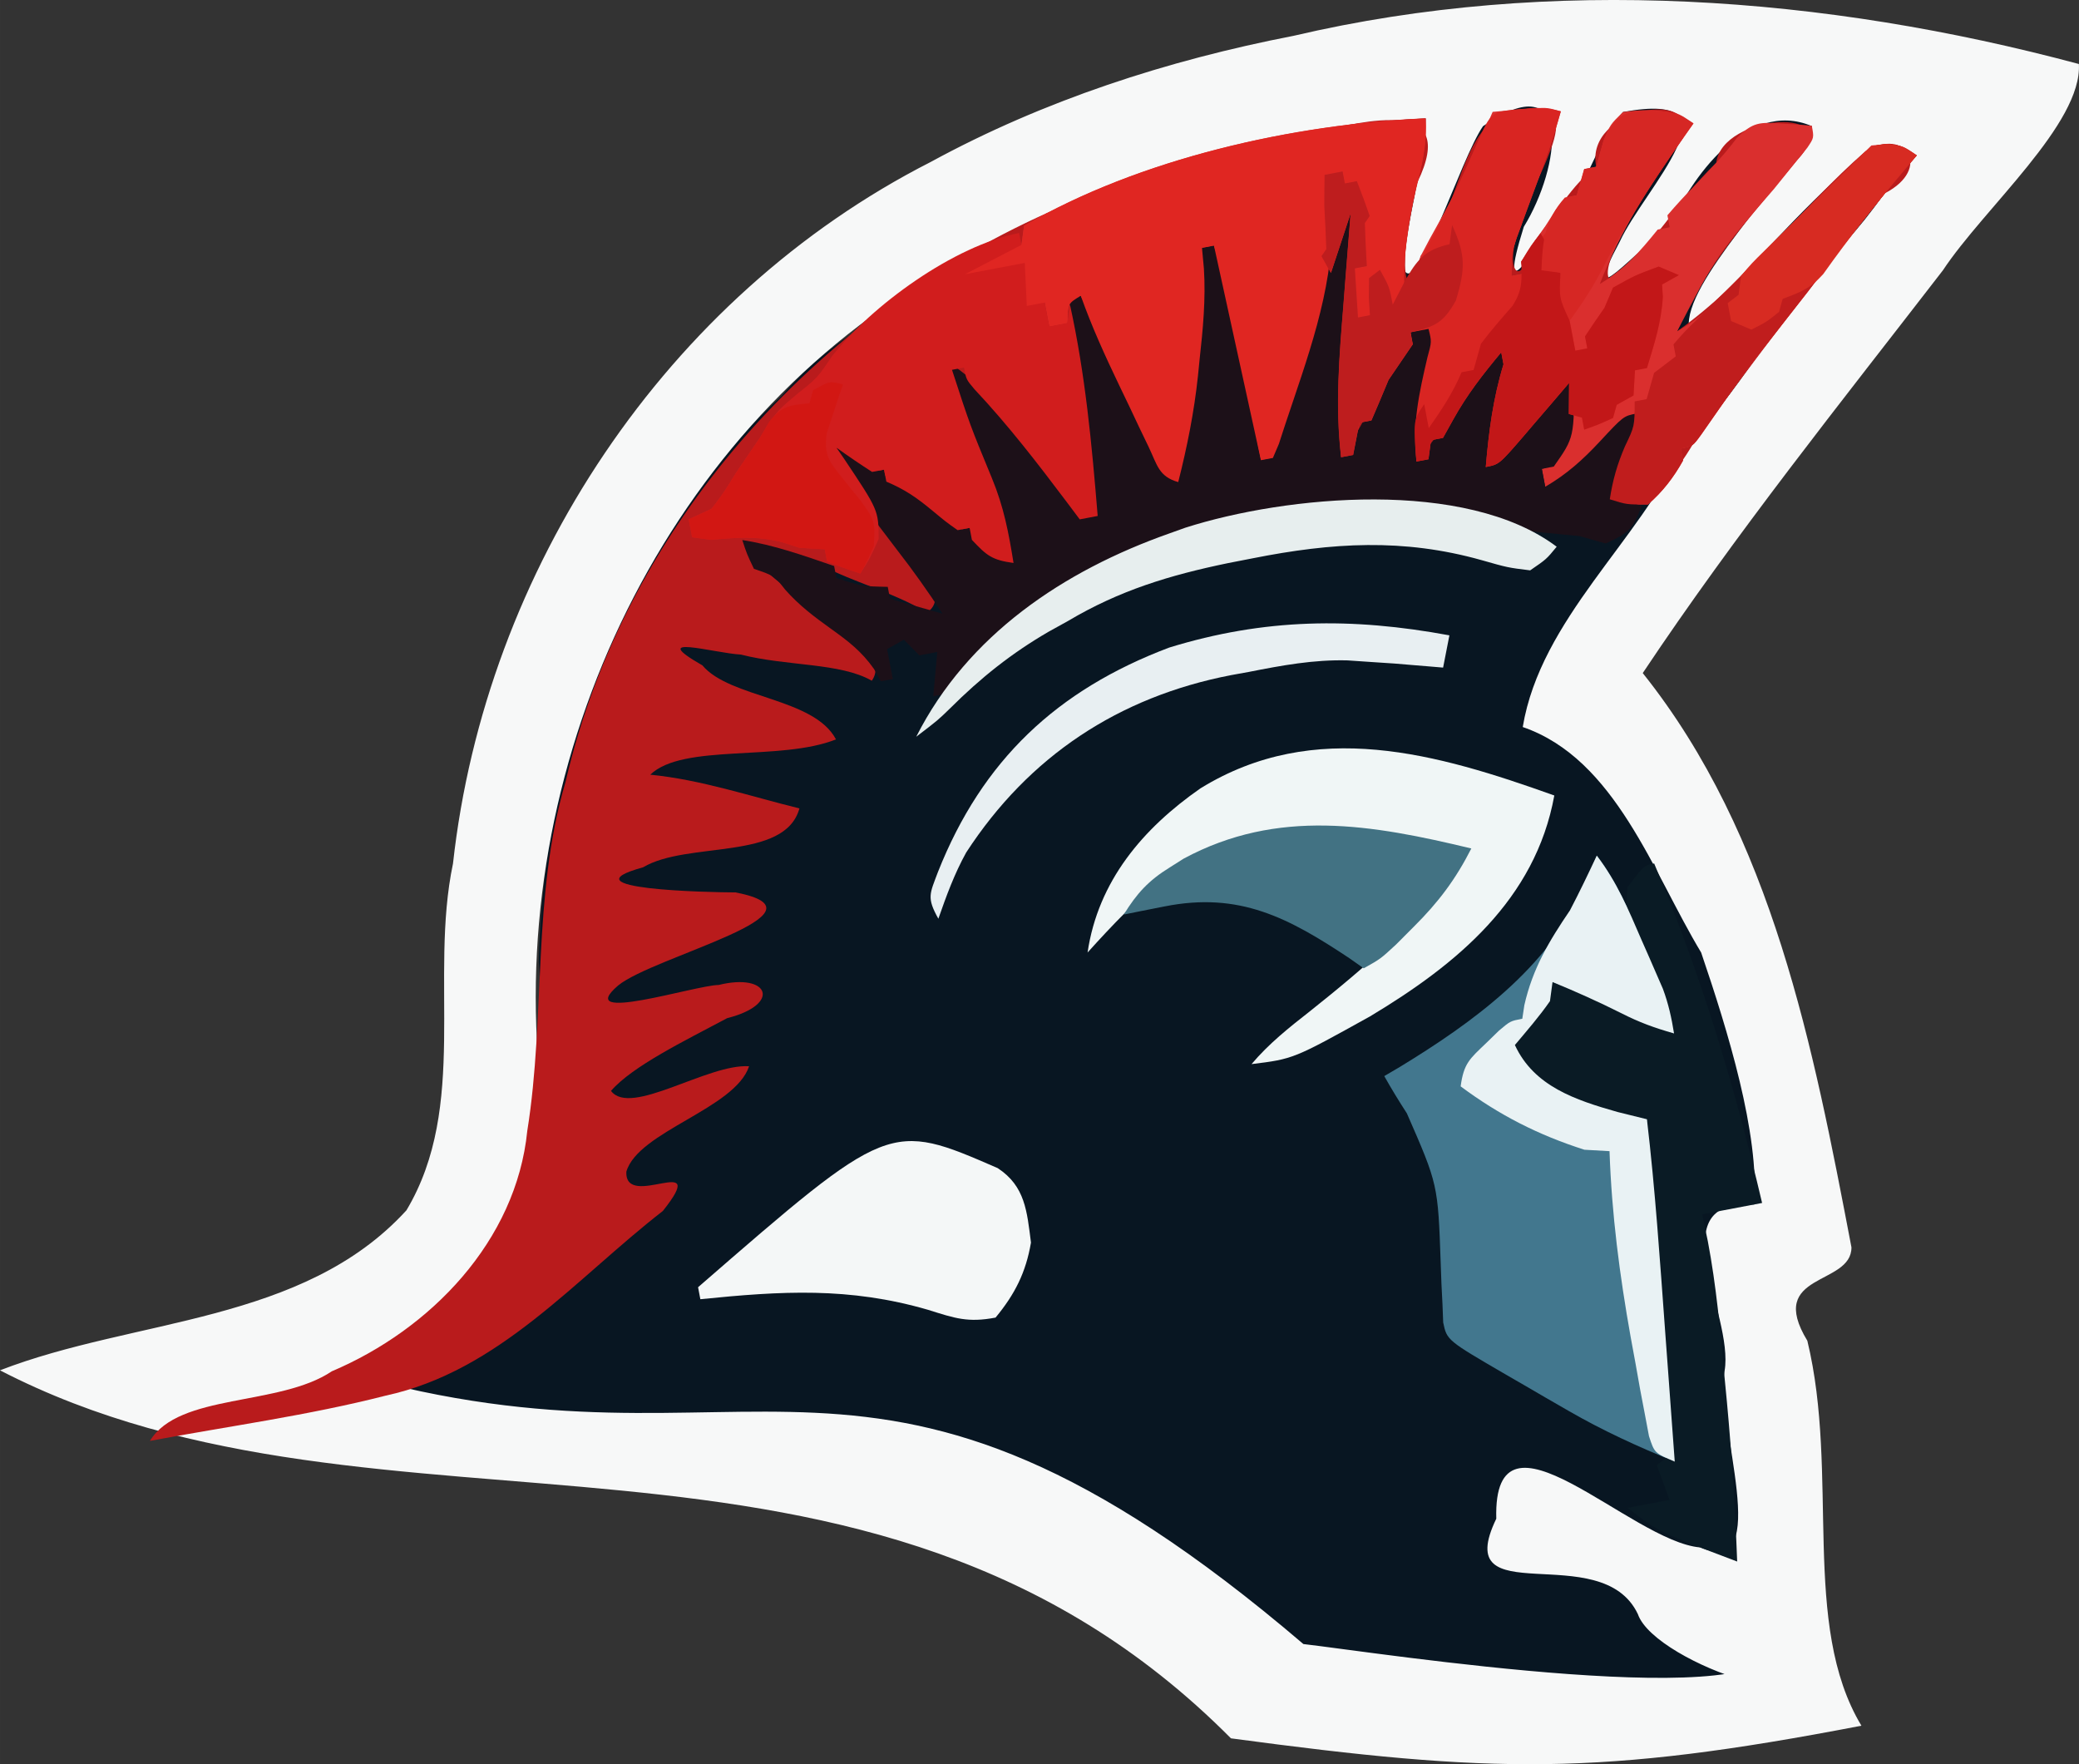 <?xml version="1.0" encoding="UTF-8" standalone="no"?> <svg xmlns="http://www.w3.org/2000/svg" xmlns:svg="http://www.w3.org/2000/svg" width="196.498" height="166.733" viewBox="0 0 51.99 44.115" version="1.1" id="svg1"><rect x="0" y="0" width="51.99" height="44.115" fill="#333333" stroke="none"/><defs id="defs1"></defs><g id="layer1"><g id="g1" transform="rotate(-10.763,18.856,34.814)"><path d="m 11.555,31.406 c 2.749,-3.033 3.672,-5.055 4.022,-8.171 1.096,-5.16 4.088,-9.953 8.611,-12.769 3.019,-2.404 6.995,-2.215 10.616,-2.6 2.839,-0.876 5.418,-1.869 8.504,-1.551 4.8,-0.219 8.239,0.171 12.558,2.57 -0.113,1.358 -1.51,1.655 -2.667,2.903 -3.295,2.853 -6.992,6.321 -10.061,9.42 2.299,4.315 2.107,9.297 2.154,14.072 0.931,1.981 -0.912,0.786 -1.009,1.894 -0.263,2.583 -0.56,5.545 -1.144,8.082 1.423,1.525 -0.055,1.396 1.368,2.921 C 25.146,43.904 20.8,35.74 8.814,34.108" style="display:block;fill:#081622;stroke-width:0.152" id="path94"></path><path d="m 38.445,4.012 c 6.627,-0.281 13.242,1.503 19.162,4.36 -0.197,1.484 -3,3.094 -4.304,4.433 -3.132,2.777 -6.321,5.502 -9.255,8.492 2.433,4.608 2.442,9.999 2.446,15.082 -0.178,0.954 -2.223,0.21 -1.52,2.088 0.171,3.434 -1.492,6.938 -0.469,9.709 -6.671,0.016 -9.288,-0.55 -15.548,-2.634 C 21.696,34.794 8.915,37.408 0.434,30.753 3.988,30.099 8.092,31.023 11.166,28.721 c 2.021,-2.274 1.638,-5.599 2.763,-8.3 2.167,-7.061 7.881,-12.929 15.01,-15.004 3.065,-0.986 6.294,-1.393 9.507,-1.405 z m -8.883,3.866 c -7.734,2.2 -13.344,9.457 -14.402,17.309 -0.31,3.201 -2.362,6.362 -5.658,7.049 -1.515,0.084 -5.47,1.576 -4.178,-1.04 -0.676,-1.81 2.552,1.118 3.627,1.244 9.537,4.811 13.23,-0.081 22.226,11.124 1.693,0.526 11.488,4.027 11.538,2.173 1.607,2.504 -2.994,-0.029 -3.181,-1.346 -0.539,-2.068 -4.634,-0.846 -3.033,-3.005 0.507,-3.137 3.198,1.195 4.877,1.658 1.676,1.125 0.948,-2.999 1.423,-4.225 0.505,-1.355 -0.837,-4.546 1.503,-3.947 0.464,-1.712 0.162,-4.397 -0.126,-6.437 -0.812,-2.193 -1.202,-5.157 -3.33,-6.373 0.944,-2.571 3.769,-4.055 5.185,-6.1 1.639,-0.982 2.989,-2.809 4.602,-4.019 1.023,-0.647 3.842,-3.163 1.077,-2.233 -1.728,0.976 -3.244,2.279 -4.918,3.331 0.073,-1.154 3.025,-3.067 3.966,-4.388 -1.48,-0.997 -3.277,0.766 -3.965,1.819 -0.899,0.345 -2.716,1.881 -1.293,0.114 0.841,-1.18 3.793,-3.148 0.683,-3.164 -0.915,0.684 -1.095,1.64 -2.05,2.093 -0.753,0.866 -2.021,2.314 -0.925,0.264 1.18,-1.291 2.007,-3.789 -0.532,-2.662 -0.697,0.68 -2.447,3.975 -2.617,3.133 0.305,-1.233 0.982,-2.406 1.244,-3.591 -3.939,-0.57 -7.98,-0.016 -11.742,1.22 z" style="display:block;fill:#f7f8f8;stroke-width:0.152" id="path95"></path><path d="m 38.445,6.477 c 1.39,-0.036 3.779,-0.209 2.366,1.702 -0.423,0.585 -1.235,3.564 -0.269,1.834 1.215,-0.839 1.595,-3.375 3.219,-3.125 1.828,0.031 -0.323,1.931 -0.594,2.824 -0.627,0.832 -0.433,1.782 0.191,0.524 0.665,-0.599 1.253,-1.287 1.911,-1.596 -0.02,-1.502 2.964,-1.449 2.268,-0.299 -0.826,0.823 -2.605,2.55 -2.481,3.098 1.411,-0.625 1.915,-1.509 3.181,-2.336 0.376,-1.175 3.534,-0.807 2.007,0.308 -1.343,1.122 -2.772,2.171 -3.755,3.65 1.976,-0.905 3.59,-2.445 5.466,-3.542 1.118,-0.417 1.563,0.74 0.286,1.121 -2.008,1.717 -3.99,3.471 -5.908,5.286 -0.364,0.413 -1.929,2.049 -2.182,0.678 0.278,-0.806 1.597,-2.35 0.123,-1.144 -0.608,0.957 -2.586,0.906 -1.284,0.012 0.363,-0.806 1.007,-2.287 -0.15,-1.046 -0.608,0.554 -2.23,1.842 -1.403,0.134 0.346,-0.826 1.161,-2.568 -0.153,-1.126 -0.608,0.643 -1.181,1.267 -1.729,1.609 -0.48,-0.716 1.561,-3.405 0.377,-3.09 -0.159,0.598 -0.922,0.929 -1.159,1.553 -0.487,0.103 -0.858,1.521 -1.109,0.838 0.203,-1.952 0.879,-3.811 1.353,-5.706 -0.944,1.92 -2.014,3.773 -3.05,5.642 -0.655,-0.048 -0.179,-1.258 -0.355,-1.798 -0.034,-1.231 -0.068,-2.462 -0.103,-3.692 -0.764,0.378 -0.412,2.206 -0.982,3.059 -0.252,1.378 -1.359,3.693 -1.68,1.147 -0.305,-1.193 -0.66,-2.376 -0.846,-3.596 -0.667,1.103 -0.161,3.568 -0.576,5.17 -0.62,1.08 -1.104,-1.309 -1.554,-1.788 -0.503,-0.844 -1.709,-3.512 -1.224,-0.999 0.061,1.087 0.988,3.395 0.133,3.741 -0.662,-0.998 -1.872,-1.813 -2.535,-2.769 -0.807,-0.396 -1.145,-1.122 -0.613,0.196 0.087,1.151 2.104,3.075 1.119,3.514 -0.781,-0.68 -1.656,-1.075 -2.396,-1.665 -0.736,-0.138 -2.472,-1.691 -1.385,-0.146 0.542,0.894 2.855,2.515 2.102,3.23 -0.694,-0.594 -2.021,-0.75 -3.093,-1.253 -0.659,-0.163 -2.236,-0.976 -0.997,0.085 0.525,0.941 2.59,1.312 2.936,2.442 -1.472,0.287 -3.778,-0.623 -4.727,0 1.227,0.361 2.349,0.995 3.507,1.525 -0.606,1.231 -2.902,0.273 -4.117,0.717 -2.072,0.166 1.484,0.919 2.158,1.049 2.424,0.972 -2.313,1.185 -3.323,1.738 -1.301,0.747 1.905,0.353 2.473,0.456 1.3,-0.072 1.462,0.772 0.054,0.855 -1.154,0.359 -2.551,0.737 -3.193,1.244 0.356,0.735 2.502,-0.221 3.507,0.04 -0.547,0.981 -3.028,1.079 -3.507,2.015 -0.233,0.969 2.191,-0.136 0.713,1.137 -2.469,1.262 -4.768,3.167 -7.669,3.242 -1.999,0.126 -4.004,0.016 -6.006,0.011 0.934,-1.042 3.341,-0.238 4.795,-0.861 2.619,-0.566 5.137,-2.339 5.923,-4.992 0.995,-2.755 1.213,-5.757 2.57,-8.395 2.704,-6.141 8.61,-10.521 15.123,-11.868 2.047,-0.462 4.151,-0.605 6.245,-0.599 z" style="display:block;fill:#b91b1c;stroke-width:0.152" id="path98"></path><path d="m 41.304,6.658 c -0.082,0.634 -0.326,1.158 -0.592,1.735 -0.31,0.726 -0.542,1.479 -0.781,2.23 0.101,0 0.201,0 0.305,0 0.101,-0.201 0.201,-0.403 0.305,-0.61 0.208,-0.265 0.421,-0.525 0.639,-0.782 0.647,-0.778 1.236,-1.582 1.801,-2.421 0.22,0.022 0.44,0.044 0.667,0.067 0.186,0.019 0.186,0.019 0.375,0.038 0.33,0.048 0.33,0.048 0.635,0.201 -0.21,0.421 -0.421,0.815 -0.663,1.215 -0.101,0.168 -0.101,0.168 -0.203,0.34 -0.141,0.234 -0.282,0.468 -0.423,0.702 -0.067,0.112 -0.134,0.224 -0.203,0.34 -0.061,0.102 -0.122,0.203 -0.185,0.308 -0.187,0.337 -0.187,0.337 -0.305,0.908 0.101,0 0.201,0 0.305,0 0,-0.101 0,-0.201 0,-0.305 0.247,-0.261 0.502,-0.514 0.762,-0.762 0.165,-0.175 0.165,-0.175 0.334,-0.353 0.276,-0.257 0.276,-0.257 0.581,-0.257 0.101,-0.201 0.201,-0.403 0.305,-0.61 0.101,0 0.201,0 0.305,0 0.101,-0.201 0.201,-0.403 0.305,-0.61 0.238,-0.362 0.238,-0.362 0.61,-0.61 0.65,0.037 1.211,0.144 1.677,0.61 -0.196,0.188 -0.196,0.188 -0.396,0.38 -1.004,0.975 -1.911,1.931 -2.654,3.127 0.681,-0.248 1.124,-0.6 1.677,-1.067 0.101,0 0.201,0 0.305,0 0,-0.101 0,-0.201 0,-0.305 0.256,-0.207 0.521,-0.402 0.791,-0.591 0.445,-0.313 0.87,-0.614 1.272,-0.981 0.473,-0.324 0.643,-0.289 1.187,-0.144 0.135,0.034 0.269,0.068 0.408,0.102 0.101,0.029 0.202,0.058 0.307,0.088 0,0.305 0,0.305 -0.213,0.52 -0.099,0.083 -0.199,0.166 -0.301,0.252 -0.167,0.142 -0.167,0.142 -0.338,0.288 -0.182,0.155 -0.182,0.155 -0.368,0.313 -1.722,1.363 -1.722,1.363 -3.05,3.05 0.667,-0.228 1.169,-0.574 1.735,-0.991 1.128,-0.822 2.285,-1.596 3.45,-2.364 0.151,-0.101 0.302,-0.201 0.457,-0.305 0.507,0.049 0.703,0.093 1.067,0.457 -0.155,0.125 -0.155,0.125 -0.313,0.252 -0.866,0.702 -1.71,1.421 -2.535,2.171 -0.312,0.283 -0.627,0.561 -0.945,0.836 -1.439,1.252 -1.439,1.252 -2.8,2.586 -0.269,0.254 -0.269,0.254 -0.574,0.254 0,0.101 0,0.201 0,0.305 -0.31,0.371 -0.648,0.672 -1.067,0.915 -0.524,-0.095 -0.524,-0.095 -0.915,-0.305 0.252,-0.733 0.65,-1.335 1.067,-1.982 -0.605,0.397 -0.605,0.397 -1.192,0.82 -0.728,0.552 -0.728,0.552 -1.4,0.552 0,-0.151 0,-0.302 0,-0.457 0.101,0 0.201,0 0.305,0 0.228,-0.455 0.398,-0.856 0.553,-1.334 0.069,-0.214 0.138,-0.428 0.21,-0.648 -0.151,0.121 -0.301,0.242 -0.456,0.367 -0.197,0.157 -0.395,0.315 -0.592,0.472 -0.099,0.08 -0.199,0.16 -0.301,0.242 -0.751,0.596 -0.751,0.596 -1.091,0.596 0.24,-0.86 0.498,-1.646 0.915,-2.44 0,-0.101 0,-0.201 0,-0.305 -0.555,0.457 -1.035,0.876 -1.496,1.43 -0.11,0.132 -0.22,0.264 -0.334,0.4 -0.101,0 -0.201,0 -0.305,0 -0.05,0.151 -0.101,0.302 -0.152,0.457 -0.101,0 -0.201,0 -0.305,0 0.063,-0.924 0.383,-1.669 0.754,-2.505 0.181,-0.369 0.181,-0.369 0.161,-0.698 -0.151,0 -0.302,0 -0.457,0 0,0.101 0,0.201 0,0.305 -0.254,0.254 -0.508,0.508 -0.762,0.762 -0.11,0.167 -0.22,0.333 -0.334,0.505 -0.091,0.135 -0.182,0.27 -0.276,0.41 -0.101,0 -0.201,0 -0.305,0 -0.101,0.252 -0.201,0.503 -0.305,0.762 -0.101,0 -0.201,0 -0.305,0 0.09,-1.293 0.429,-2.499 0.772,-3.746 0.086,-0.318 0.086,-0.318 0.174,-0.642 0.141,-0.52 0.283,-1.04 0.426,-1.559 -0.076,0.147 -0.076,0.147 -0.153,0.298 -0.234,0.454 -0.469,0.907 -0.704,1.361 -0.08,0.155 -0.159,0.309 -0.241,0.468 -0.456,0.878 -0.931,1.736 -1.45,2.578 -0.182,0.304 -0.342,0.621 -0.501,0.938 -0.101,0 -0.201,0 -0.305,0 -0.05,-1.812 -0.101,-3.623 -0.152,-5.49 -0.101,0 -0.201,0 -0.305,0 -0.016,0.17 -0.033,0.34 -0.049,0.515 -0.096,0.766 -0.306,1.484 -0.532,2.22 -0.038,0.128 -0.076,0.257 -0.115,0.389 -0.264,0.874 -0.596,1.69 -0.981,2.518 -0.455,-0.228 -0.435,-0.519 -0.563,-1.003 -0.046,-0.174 -0.093,-0.349 -0.141,-0.528 -0.048,-0.184 -0.095,-0.367 -0.144,-0.557 -0.048,-0.181 -0.097,-0.362 -0.146,-0.548 -0.211,-0.797 -0.405,-1.582 -0.53,-2.397 -0.359,0.135 -0.359,0.135 -0.457,0.61 -0.151,0 -0.302,0 -0.457,0 0,-0.201 0,-0.403 0,-0.61 -0.201,0.05 -0.403,0.101 -0.61,0.152 0,-0.356 0,-0.712 0,-1.067 -0.631,-0.032 -0.631,-0.032 -1.22,0.152 -0.151,-0.101 -0.302,-0.201 -0.457,-0.305 0.216,-0.077 0.432,-0.153 0.648,-0.229 0.12,-0.042 0.241,-0.085 0.365,-0.129 0.36,-0.1 0.36,-0.1 0.97,-0.1 0.05,-0.151 0.101,-0.302 0.152,-0.457 3.15,-1.11 7.094,-1.243 10.37,-0.762 z" style="display:block;fill:#da2f2e;stroke-width:0.152" id="path104"></path><path d="m 39.017,8.183 c 0.178,0.712 0.077,1.008 -0.127,1.705 -0.062,0.214 -0.123,0.428 -0.187,0.649 -0.067,0.226 -0.133,0.452 -0.2,0.677 -0.129,0.441 -0.257,0.882 -0.385,1.324 -0.058,0.196 -0.115,0.392 -0.175,0.593 -0.131,0.486 -0.226,0.96 -0.298,1.457 0.368,-0.368 0.676,-0.724 0.991,-1.134 0.09,-0.116 0.179,-0.232 0.272,-0.352 0.173,-0.227 0.342,-0.458 0.505,-0.692 0.071,-0.086 0.142,-0.173 0.214,-0.262 0.101,0 0.201,0 0.305,0 0,-0.101 0,-0.201 0,-0.305 0.252,-0.101 0.503,-0.201 0.762,-0.305 -0.135,0.538 -0.305,0.99 -0.524,1.496 -0.281,0.662 -0.521,1.312 -0.696,2.011 0.763,-0.635 1.439,-1.288 2.067,-2.058 0.22,-0.229 0.22,-0.229 0.525,-0.229 0.05,-0.101 0.101,-0.201 0.152,-0.305 -0.104,0.629 -0.301,1.189 -0.534,1.782 -0.068,0.174 -0.135,0.347 -0.205,0.526 -0.176,0.437 -0.176,0.437 -0.329,0.742 0.136,-0.107 0.272,-0.213 0.412,-0.323 0.178,-0.139 0.357,-0.278 0.541,-0.421 0.265,-0.207 0.265,-0.207 0.536,-0.418 0.493,-0.363 0.493,-0.363 1.103,-0.668 -0.271,1.511 -0.271,1.511 -0.915,2.135 -0.101,0 -0.201,0 -0.305,0 0,0.151 0,0.302 0,0.457 0.591,-0.21 1.049,-0.487 1.554,-0.858 0.701,-0.515 0.701,-0.515 1.039,-0.515 -0.222,0.628 -0.547,1.125 -0.915,1.677 0,0.101 0,0.201 0,0.305 0.201,0.101 0.403,0.201 0.61,0.305 -0.344,0.532 -0.413,0.599 -1.067,0.762 -0.201,-0.101 -0.403,-0.201 -0.61,-0.305 -0.351,-0.103 -0.701,-0.206 -1.053,-0.307 -0.565,-0.179 -1.112,-0.393 -1.664,-0.608 -3.905,-1.472 -8.042,-1.417 -11.79,0.534 -0.669,0.379 -1.239,0.786 -1.811,1.296 -0.101,0 -0.201,0 -0.305,0 0.101,-0.352 0.201,-0.705 0.305,-1.067 -0.151,0 -0.302,0 -0.457,0 -0.101,-0.151 -0.201,-0.302 -0.305,-0.457 -0.226,0.075 -0.226,0.075 -0.457,0.152 0,0.252 0,0.503 0,0.762 -0.101,0 -0.201,0 -0.305,0 -0.036,-0.11 -0.073,-0.22 -0.11,-0.334 -0.224,-0.493 -0.499,-0.8 -0.872,-1.191 -0.361,-0.38 -0.671,-0.721 -0.939,-1.172 -0.204,-0.393 -0.204,-0.393 -0.671,-0.658 -0.105,-0.4 -0.105,-0.4 -0.152,-0.762 0.758,0.269 1.439,0.67 2.135,1.067 0,0.101 0,0.201 0,0.305 0.593,0.324 0.593,0.324 1.22,0.457 0,0.101 0,0.201 0,0.305 0.201,0.101 0.403,0.201 0.61,0.305 0.201,0.101 0.403,0.201 0.61,0.305 -0.251,-0.608 -0.52,-1.197 -0.82,-1.782 -0.432,-0.856 -0.86,-1.729 -1.163,-2.64 0.05,-0.101 0.101,-0.201 0.152,-0.305 0.26,0.195 0.514,0.399 0.762,0.61 0,0.101 0,0.201 0,0.305 0.101,0 0.201,0 0.305,0 0,0.101 0,0.201 0,0.305 0.201,0.101 0.403,0.201 0.61,0.305 0.915,0.845 0.915,0.845 0.915,1.22 0.101,0 0.201,0 0.305,0 0.206,0.303 0.41,0.608 0.61,0.915 0.151,0.075 0.151,0.075 0.305,0.152 -0.132,-0.892 -0.266,-1.783 -0.432,-2.67 -0.021,-0.115 -0.043,-0.231 -0.065,-0.349 -0.063,-0.333 -0.127,-0.666 -0.191,-0.999 -0.074,-0.557 -0.074,-0.557 0.078,-1.167 1.191,1.191 1.863,2.924 2.592,4.422 0.05,0 0.101,0 0.152,0 0.226,-2.718 0.226,-2.718 0.457,-5.49 0.101,0 0.201,0 0.305,0 1.003,3.284 1.003,3.284 1.372,4.88 1.045,-1.567 1.376,-3.679 1.83,-5.49 0.101,0 0.201,0 0.305,0 0.183,1.144 0.17,2.275 0.162,3.431 -6.86e-4,0.198 -0.001,0.396 -0.002,0.6 -0.002,0.486 -0.004,0.972 -0.007,1.458 0.101,0 0.201,0 0.305,0 0.05,-0.201 0.101,-0.403 0.152,-0.61 0.168,-0.312 0.344,-0.62 0.524,-0.925 0.529,-0.911 1.034,-1.832 1.525,-2.764 0.067,-0.126 0.133,-0.252 0.202,-0.382 0.246,-0.468 0.479,-0.917 0.646,-1.42 z" style="display:block;fill:#1c1018;stroke-width:0.152" id="path108"></path><path d="m 42.067,25.568 c 0.372,0.744 0.525,1.47 0.705,2.278 0.052,0.226 0.052,0.226 0.106,0.457 0.033,0.146 0.066,0.292 0.1,0.443 0.03,0.133 0.06,0.265 0.091,0.402 0.066,0.39 0.077,0.753 0.065,1.147 -0.463,-0.232 -0.8,-0.433 -1.201,-0.743 -0.502,-0.384 -1.014,-0.742 -1.544,-1.087 -0.05,0.151 -0.101,0.302 -0.152,0.457 -0.336,0.331 -0.702,0.616 -1.067,0.915 0.276,1.104 1.232,1.635 2.211,2.125 0.228,0.105 0.457,0.21 0.686,0.315 -0.125,1.772 -0.34,3.535 -0.543,5.299 -0.036,0.315 -0.072,0.63 -0.108,0.945 -0.088,0.765 -0.175,1.531 -0.264,2.296 -0.834,-0.538 -1.62,-1.095 -2.373,-1.744 -0.252,-0.217 -0.252,-0.217 -0.509,-0.438 -0.156,-0.135 -0.312,-0.271 -0.472,-0.41 -0.126,-0.109 -0.252,-0.217 -0.382,-0.329 -1.294,-1.123 -1.294,-1.123 -1.303,-1.578 0.023,-0.15 0.045,-0.299 0.068,-0.453 0.023,-0.165 0.046,-0.33 0.069,-0.5 0.026,-0.172 0.053,-0.345 0.08,-0.523 0.299,-1.941 0.299,-1.941 -0.133,-3.832 -0.137,-0.336 -0.266,-0.676 -0.381,-1.02 0.14,-0.05 0.281,-0.1 0.425,-0.152 1.977,-0.743 4.132,-1.744 5.341,-3.546 0.138,-0.204 0.138,-0.204 0.279,-0.412 0.102,-0.155 0.102,-0.155 0.207,-0.312 z" style="display:block;fill:#42778e;stroke-width:0.152" id="path110"></path><path d="m 41.304,6.658 c -0.067,0.516 -0.223,0.942 -0.438,1.411 -0.376,0.82 -0.706,1.652 -0.858,2.545 -0.076,0.315 -0.076,0.315 -0.534,0.62 0,-0.201 0,-0.403 0,-0.61 -0.075,-0.151 -0.075,-0.151 -0.152,-0.305 -0.101,0.302 -0.201,0.604 -0.305,0.915 -0.101,0 -0.201,0 -0.305,0 0.05,-0.403 0.101,-0.805 0.152,-1.22 0.101,0 0.201,0 0.305,0 -0.003,-0.16 -0.006,-0.321 -0.009,-0.486 0.008,-0.481 0.056,-0.879 0.162,-1.344 0,-0.101 0,-0.201 0,-0.305 -0.101,0 -0.201,0 -0.305,0 0,-0.101 0,-0.201 0,-0.305 -0.151,0 -0.302,0 -0.457,0 0.075,0.302 0.075,0.302 0.152,0.61 -0.05,0.05 -0.101,0.101 -0.152,0.152 -0.013,0.142 -0.025,0.283 -0.038,0.429 -0.306,1.707 -1.261,3.257 -2.097,4.756 -0.081,0.148 -0.163,0.296 -0.247,0.449 -0.07,0.104 -0.139,0.207 -0.211,0.314 -0.101,0 -0.201,0 -0.305,0 -0.05,-1.812 -0.101,-3.623 -0.152,-5.49 -0.101,0 -0.201,0 -0.305,0 -0.016,0.17 -0.033,0.34 -0.049,0.515 -0.096,0.766 -0.306,1.484 -0.532,2.22 -0.038,0.128 -0.076,0.257 -0.115,0.389 -0.264,0.874 -0.596,1.69 -0.981,2.518 -0.455,-0.228 -0.435,-0.519 -0.563,-1.003 -0.046,-0.174 -0.093,-0.349 -0.141,-0.528 -0.048,-0.184 -0.095,-0.367 -0.144,-0.557 -0.048,-0.181 -0.097,-0.362 -0.146,-0.548 -0.211,-0.797 -0.405,-1.582 -0.53,-2.397 -0.359,0.135 -0.359,0.135 -0.457,0.61 -0.151,0 -0.302,0 -0.457,0 0,-0.201 0,-0.403 0,-0.61 -0.201,0.05 -0.403,0.101 -0.61,0.152 0,-0.356 0,-0.712 0,-1.067 -0.631,-0.032 -0.631,-0.032 -1.22,0.152 -0.151,-0.101 -0.302,-0.201 -0.457,-0.305 0.216,-0.077 0.432,-0.153 0.648,-0.229 0.12,-0.042 0.241,-0.085 0.365,-0.129 0.36,-0.1 0.36,-0.1 0.97,-0.1 0.05,-0.151 0.101,-0.302 0.152,-0.457 3.15,-1.11 7.094,-1.243 10.37,-0.762 z" style="display:block;fill:#e02622;stroke-width:0.152" id="path114"></path><path d="m 30.782,7.573 c 0,0.101 0,0.201 0,0.305 -0.503,0.151 -1.006,0.302 -1.525,0.457 0.101,0 0.201,0 0.305,0 0.407,0 0.813,0 1.22,0 -0.05,0.352 -0.101,0.705 -0.152,1.067 0.151,0 0.302,0 0.457,0 0,0.201 0,0.403 0,0.61 0.151,0 0.302,0 0.457,0 0.05,-0.151 0.101,-0.302 0.152,-0.457 0.054,1.797 -0.115,3.552 -0.305,5.337 -0.151,0 -0.302,0 -0.457,0 -0.077,-0.158 -0.155,-0.317 -0.235,-0.48 -0.54,-1.097 -1.085,-2.174 -1.743,-3.207 -0.157,-0.278 -0.157,-0.278 -0.157,-0.583 -0.101,0 -0.201,0 -0.305,0 0.184,1.44 0.184,1.44 0.477,2.859 0.155,0.75 0.155,1.409 0.133,2.173 -0.52,-0.173 -0.628,-0.312 -0.915,-0.762 0,-0.101 0,-0.201 0,-0.305 -0.101,0 -0.201,0 -0.305,0 -0.247,-0.256 -0.247,-0.256 -0.524,-0.591 -0.327,-0.395 -0.569,-0.646 -1.001,-0.934 0,-0.101 0,-0.201 0,-0.305 -0.101,0 -0.201,0 -0.305,0 -0.26,-0.248 -0.515,-0.502 -0.762,-0.762 0.044,0.099 0.088,0.199 0.133,0.301 0.608,1.432 0.608,1.432 0.477,2.139 -0.305,0.438 -0.305,0.438 -0.61,0.762 -0.381,-0.21 -0.381,-0.21 -0.762,-0.457 0,-0.101 0,-0.201 0,-0.305 -0.201,-0.05 -0.403,-0.101 -0.61,-0.152 -0.138,-0.075 -0.277,-0.151 -0.419,-0.229 -0.578,-0.267 -1.086,-0.319 -1.716,-0.381 -0.151,-0.05 -0.302,-0.101 -0.457,-0.152 0,-0.151 0,-0.302 0,-0.457 0.302,-0.075 0.302,-0.075 0.61,-0.152 0.384,-0.346 0.384,-0.346 0.762,-0.762 0.254,-0.254 0.508,-0.508 0.762,-0.762 0.142,-0.156 0.142,-0.156 0.286,-0.315 0.324,-0.295 0.324,-0.295 0.829,-0.581 0.574,-0.302 0.574,-0.302 1.02,-0.753 1.212,-1.073 3.538,-2.164 5.185,-2.164 z" style="display:block;fill:#d11d1d;stroke-width:0.152" id="path121"></path><path d="m 43.439,26.026 c 0.633,2.943 0.938,5.839 1.067,8.845 -0.503,0 -1.006,0 -1.525,0 0.004,0.227 0.009,0.454 0.013,0.688 -3.64e-4,1.14 -0.112,2.267 -0.223,3.401 -0.019,0.207 -0.039,0.415 -0.058,0.628 -0.127,1.331 -0.293,2.653 -0.494,3.975 -1.803,-1.105 -1.803,-1.105 -2.44,-1.83 0.352,0 0.705,0 1.067,0 -0.075,-0.453 -0.075,-0.453 -0.152,-0.915 0.151,-0.075 0.151,-0.075 0.305,-0.152 0.078,-0.464 0.138,-0.918 0.186,-1.385 0.016,-0.141 0.032,-0.282 0.048,-0.427 0.051,-0.454 0.099,-0.908 0.148,-1.362 0.064,-0.592 0.13,-1.184 0.195,-1.776 0.023,-0.213 0.023,-0.213 0.047,-0.429 0.114,-1.009 0.254,-2.01 0.443,-3.008 -0.123,-0.031 -0.245,-0.063 -0.372,-0.095 -1.007,-0.389 -2.005,-1.035 -2.678,-1.887 0.159,-0.637 0.205,-0.71 0.686,-1.087 0.41,-0.316 0.41,-0.316 0.686,-0.743 0.782,0.391 1.47,0.869 2.166,1.394 0.109,0.082 0.218,0.164 0.33,0.248 0.123,0.093 0.123,0.093 0.249,0.188 -0.046,-0.211 -0.092,-0.423 -0.139,-0.64 -0.059,-0.279 -0.117,-0.558 -0.176,-0.837 -0.03,-0.139 -0.061,-0.278 -0.092,-0.421 -0.028,-0.135 -0.056,-0.27 -0.085,-0.41 -0.026,-0.124 -0.053,-0.248 -0.08,-0.375 -0.044,-0.416 -0.003,-0.728 0.114,-1.129 0.505,-0.457 0.505,-0.457 0.762,-0.457 z" style="display:block;fill:#0a1b25;stroke-width:0.152" id="path125"></path><path d="m 43.658,6.868 c 0.384,0.043 0.655,0.075 1.001,0.248 -0.21,0.421 -0.421,0.815 -0.663,1.215 -0.101,0.168 -0.101,0.168 -0.203,0.34 -0.141,0.234 -0.282,0.468 -0.423,0.702 -0.067,0.112 -0.134,0.224 -0.203,0.34 -0.061,0.102 -0.122,0.203 -0.185,0.308 -0.187,0.337 -0.187,0.337 -0.305,0.908 0.101,0 0.201,0 0.305,0 0,-0.101 0,-0.201 0,-0.305 0.248,-0.211 0.502,-0.415 0.762,-0.61 -0.05,0.302 -0.101,0.604 -0.152,0.915 0.101,0.05 0.201,0.101 0.305,0.152 0,0.654 0,1.308 0,1.982 0.101,0 0.201,0 0.305,0 0,-0.101 0,-0.201 0,-0.305 0.2,-0.207 0.404,-0.41 0.61,-0.61 0.101,-0.151 0.201,-0.302 0.305,-0.457 0.6,-0.2 0.6,-0.2 1.22,-0.305 0.151,0.101 0.302,0.201 0.457,0.305 -0.151,0.05 -0.302,0.101 -0.457,0.152 -0.013,0.101 -0.025,0.201 -0.038,0.305 -0.154,0.616 -0.429,1.116 -0.724,1.677 -0.101,0 -0.201,0 -0.305,0 -0.05,0.201 -0.101,0.403 -0.152,0.61 -0.151,0.05 -0.302,0.101 -0.457,0.152 -0.075,0.151 -0.075,0.151 -0.152,0.305 -0.391,0.095 -0.391,0.095 -0.762,0.152 0,-0.101 0,-0.201 0,-0.305 -0.151,-0.075 -0.151,-0.075 -0.305,-0.152 0.05,-0.252 0.101,-0.503 0.152,-0.762 -0.151,0.121 -0.301,0.242 -0.456,0.367 -0.197,0.157 -0.395,0.315 -0.592,0.472 -0.099,0.08 -0.199,0.16 -0.301,0.242 -0.751,0.596 -0.751,0.596 -1.091,0.596 0.24,-0.86 0.498,-1.646 0.915,-2.44 0,-0.101 0,-0.201 0,-0.305 -0.555,0.457 -1.035,0.876 -1.496,1.43 -0.11,0.132 -0.22,0.264 -0.334,0.4 -0.101,0 -0.201,0 -0.305,0 -0.05,0.151 -0.101,0.302 -0.152,0.457 -0.101,0 -0.201,0 -0.305,0 0.063,-0.924 0.383,-1.669 0.754,-2.505 0.181,-0.369 0.181,-0.369 0.161,-0.698 -0.151,0 -0.302,0 -0.457,0 0,0.101 0,0.201 0,0.305 -0.254,0.254 -0.508,0.508 -0.762,0.762 -0.11,0.167 -0.22,0.333 -0.334,0.505 -0.091,0.135 -0.182,0.27 -0.276,0.41 -0.101,0 -0.201,0 -0.305,0 -0.151,0.377 -0.151,0.377 -0.305,0.762 -0.101,0 -0.201,0 -0.305,0 0.09,-1.293 0.429,-2.499 0.772,-3.746 0.086,-0.318 0.086,-0.318 0.174,-0.642 0.141,-0.52 0.283,-1.04 0.426,-1.559 -0.252,0.453 -0.503,0.906 -0.762,1.372 -0.05,-0.151 -0.101,-0.302 -0.152,-0.457 0.05,-0.05 0.101,-0.101 0.152,-0.152 0.055,-0.355 0.105,-0.711 0.152,-1.067 0.049,-0.255 0.099,-0.509 0.152,-0.762 0.151,0 0.302,0 0.457,0 0,0.101 0,0.201 0,0.305 0.101,0 0.201,0 0.305,0 0.058,0.304 0.109,0.609 0.152,0.915 -0.05,0.05 -0.101,0.101 -0.152,0.152 -0.056,0.355 -0.107,0.711 -0.152,1.067 -0.101,0 -0.201,0 -0.305,0 -0.05,0.403 -0.101,0.805 -0.152,1.22 0.101,0 0.201,0 0.305,0 0.019,-0.148 0.038,-0.296 0.057,-0.448 0.031,-0.154 0.063,-0.308 0.095,-0.467 0.101,-0.05 0.201,-0.101 0.305,-0.152 0.152,0.457 0.152,0.457 0.152,0.915 1.079,-1.109 1.959,-2.32 2.836,-3.589 0.475,-0.685 0.475,-0.685 1.196,-0.624 z" style="display:block;fill:#d92522;stroke-width:0.152" id="path126"></path><path d="m 41.304,23.891 c -0.952,2.47 -3.185,3.693 -5.557,4.565 -2.082,0.688 -2.082,0.688 -3.136,0.62 0.524,-0.425 1.089,-0.72 1.687,-1.029 1.562,-0.822 3.121,-1.716 4.413,-2.936 0,-0.101 0,-0.201 0,-0.305 -2.416,-1.093 -4.727,-1.755 -7.32,-0.762 -0.813,0.44 -1.552,0.967 -2.287,1.525 0.593,-1.708 1.941,-2.791 3.54,-3.506 3.143,-1.197 5.983,0.256 8.66,1.828 z" style="display:block;fill:#f0f6f6;stroke-width:0.152" id="path132"></path><path d="m 25.892,30.448 c 0.59,0.572 0.514,1.2 0.467,1.982 -0.265,0.711 -0.636,1.193 -1.22,1.677 -0.707,0 -1.003,-0.174 -1.62,-0.505 -1.837,-0.935 -3.515,-1.148 -5.547,-1.325 0,-0.101 0,-0.201 0,-0.305 5.476,-3.19 5.476,-3.19 7.92,-1.525 z" style="display:block;fill:#f4f7f7;stroke-width:0.152" id="path139"></path><path d="m 42.067,25.568 c 0.372,0.744 0.525,1.47 0.705,2.278 0.052,0.226 0.052,0.226 0.106,0.457 0.033,0.146 0.066,0.292 0.1,0.443 0.03,0.133 0.06,0.265 0.091,0.402 0.066,0.39 0.077,0.753 0.065,1.147 -0.463,-0.232 -0.8,-0.433 -1.201,-0.743 -0.502,-0.384 -1.014,-0.742 -1.544,-1.087 -0.05,0.151 -0.101,0.302 -0.152,0.457 -0.336,0.331 -0.702,0.616 -1.067,0.915 0.276,1.104 1.232,1.635 2.211,2.125 0.228,0.105 0.457,0.21 0.686,0.315 -0.125,1.772 -0.34,3.535 -0.543,5.299 -0.036,0.315 -0.072,0.63 -0.108,0.945 -0.088,0.765 -0.175,1.531 -0.264,2.296 -0.457,-0.305 -0.457,-0.305 -0.514,-0.744 4.55e-4,-0.185 9.09e-4,-0.371 0.001,-0.562 -9.8e-5,-0.205 -1.96e-4,-0.411 -2.97e-4,-0.623 0.003,-0.219 0.005,-0.438 0.008,-0.664 0.001,-0.221 0.003,-0.442 0.004,-0.669 0.018,-1.574 0.107,-3.113 0.349,-4.669 -0.201,-0.05 -0.403,-0.101 -0.61,-0.152 -1.061,-0.575 -1.931,-1.248 -2.745,-2.135 0.184,-0.553 0.35,-0.633 0.829,-0.944 0.122,-0.081 0.245,-0.162 0.371,-0.245 0.325,-0.184 0.325,-0.184 0.63,-0.184 0.057,-0.16 0.057,-0.16 0.114,-0.324 0.374,-0.861 0.907,-1.46 1.563,-2.116 0.316,-0.399 0.617,-0.808 0.915,-1.22 z" style="display:block;fill:#e9f2f4;stroke-width:0.152" id="path141"></path><path d="m 39.017,24.806 c -0.528,0.683 -1.058,1.166 -1.773,1.649 -0.172,0.117 -0.344,0.235 -0.521,0.356 -0.452,0.283 -0.452,0.283 -0.909,0.435 -0.101,-0.104 -0.201,-0.208 -0.305,-0.315 -1.305,-1.277 -2.391,-2.152 -4.299,-2.135 -0.194,0.001 -0.388,0.003 -0.588,0.004 -0.149,0.002 -0.298,0.004 -0.451,0.005 0.42,-0.461 0.771,-0.722 1.353,-0.944 0.125,-0.049 0.251,-0.099 0.38,-0.15 2.551,-0.806 4.791,0.046 7.111,1.093 z" style="display:block;fill:#427283;stroke-width:0.152" id="path145"></path><path d="m 52.522,9.441 c 0.372,0.114 0.372,0.114 0.677,0.419 -0.103,0.083 -0.207,0.166 -0.313,0.252 -0.866,0.702 -1.71,1.421 -2.535,2.171 -0.312,0.283 -0.627,0.561 -0.945,0.836 -1.439,1.252 -1.439,1.252 -2.8,2.586 -0.269,0.254 -0.269,0.254 -0.574,0.254 0,0.101 0,0.201 0,0.305 -0.31,0.371 -0.648,0.672 -1.067,0.915 -0.524,-0.095 -0.524,-0.095 -0.915,-0.305 0.163,-0.461 0.344,-0.821 0.62,-1.23 0.331,-0.449 0.331,-0.449 0.448,-1.058 0.101,0 0.201,0 0.305,0 0.101,-0.201 0.201,-0.403 0.305,-0.61 0.201,-0.101 0.403,-0.201 0.61,-0.305 0,-0.101 0,-0.201 0,-0.305 0.316,-0.25 0.316,-0.25 0.782,-0.562 0.178,-0.12 0.355,-0.241 0.539,-0.365 0.154,-0.103 0.154,-0.103 0.311,-0.209 0.558,-0.376 1.113,-0.756 1.668,-1.136 0.443,-0.302 0.886,-0.605 1.329,-0.906 0.126,-0.086 0.251,-0.171 0.38,-0.259 0.779,-0.529 0.779,-0.529 1.177,-0.49 z" style="display:block;fill:#c01d1d;stroke-width:0.152" id="path147"></path><path d="m 42.524,17.791 c -0.31,0.259 -0.31,0.259 -0.762,0.457 -0.539,-0.173 -0.539,-0.173 -1.144,-0.477 -1.823,-0.908 -3.589,-1.131 -5.614,-1.115 -0.208,0.001 -0.417,0.002 -0.631,0.003 -1.491,0.024 -2.791,0.162 -4.201,0.674 -0.174,0.057 -0.347,0.114 -0.526,0.173 -1.014,0.356 -1.888,0.818 -2.777,1.421 -0.357,0.236 -0.357,0.236 -0.967,0.541 1.743,-2.261 4.396,-3.389 7.167,-3.812 0.139,-0.022 0.277,-0.043 0.42,-0.066 2.632,-0.322 7.118,0.096 9.035,2.201 z" style="display:block;fill:#e7eeee;stroke-width:0.152" id="path151"></path><path d="m 43.592,10.013 c 0.152,0.457 0.152,0.457 0,0.915 0.101,0.05 0.201,0.101 0.305,0.152 0,0.654 0,1.308 0,1.982 0.101,0 0.201,0 0.305,0 0,-0.101 0,-0.201 0,-0.305 0.2,-0.207 0.404,-0.41 0.61,-0.61 0.101,-0.151 0.201,-0.302 0.305,-0.457 0.6,-0.2 0.6,-0.2 1.22,-0.305 0.151,0.101 0.302,0.201 0.457,0.305 -0.151,0.05 -0.302,0.101 -0.457,0.152 -0.013,0.101 -0.025,0.201 -0.038,0.305 -0.154,0.616 -0.429,1.116 -0.724,1.677 -0.101,0 -0.201,0 -0.305,0 -0.05,0.201 -0.101,0.403 -0.152,0.61 -0.151,0.05 -0.302,0.101 -0.457,0.152 -0.05,0.101 -0.101,0.201 -0.152,0.305 -0.391,0.095 -0.391,0.095 -0.762,0.152 0,-0.101 0,-0.201 0,-0.305 -0.101,-0.05 -0.201,-0.101 -0.305,-0.152 0.05,-0.252 0.101,-0.503 0.152,-0.762 -0.151,0.121 -0.301,0.242 -0.456,0.367 -0.197,0.157 -0.395,0.315 -0.592,0.472 -0.099,0.08 -0.199,0.16 -0.301,0.242 -0.751,0.596 -0.751,0.596 -1.091,0.596 0.24,-0.86 0.498,-1.646 0.915,-2.44 0,-0.101 0,-0.201 0,-0.305 -0.555,0.457 -1.035,0.876 -1.496,1.43 -0.11,0.132 -0.22,0.264 -0.334,0.4 -0.101,0 -0.201,0 -0.305,0 -0.05,0.151 -0.101,0.302 -0.152,0.457 -0.101,0 -0.201,0 -0.305,0 0.114,-1.029 0.114,-1.029 0.458,-1.372 0,0.201 0,0.403 0,0.61 0.404,-0.393 0.754,-0.75 1.067,-1.22 0.101,0 0.201,0 0.305,0 0.101,-0.201 0.201,-0.403 0.305,-0.61 0.304,-0.278 0.624,-0.527 0.949,-0.781 0.328,-0.347 0.35,-0.585 0.424,-1.049 0.315,-0.353 0.315,-0.353 0.61,-0.61 z" style="display:block;fill:#c21718;stroke-width:0.152" id="path155"></path><path d="m 39.474,19.468 c -0.101,0.252 -0.201,0.503 -0.305,0.762 -0.158,-0.044 -0.158,-0.044 -0.319,-0.089 -0.143,-0.04 -0.287,-0.079 -0.434,-0.12 -0.14,-0.039 -0.28,-0.078 -0.424,-0.118 -0.165,-0.043 -0.331,-0.086 -0.501,-0.13 -0.21,-0.055 -0.419,-0.109 -0.635,-0.166 -0.827,-0.18 -1.638,-0.184 -2.482,-0.178 -0.148,-0.001 -0.297,-0.002 -0.449,-0.004 -2.859,0.008 -5.348,1.046 -7.337,3.121 -0.388,0.467 -0.688,0.97 -0.992,1.496 -0.192,-0.577 -0.096,-0.649 0.21,-1.153 1.607,-2.532 3.768,-3.913 6.727,-4.43 2.477,-0.276 4.632,0.11 6.941,1.008 z" style="display:block;fill:#e8eff2;stroke-width:0.152" id="path159"></path><path d="m 25.749,10.471 c -0.088,0.152 -0.088,0.152 -0.178,0.307 -0.11,0.202 -0.11,0.202 -0.223,0.408 -0.074,0.133 -0.149,0.265 -0.225,0.402 -0.175,0.52 -0.085,0.694 0.168,1.171 0.056,0.106 0.111,0.211 0.169,0.32 0.054,0.099 0.109,0.198 0.165,0.3 0.276,0.6 0.276,0.6 0.124,1.21 -0.238,0.343 -0.238,0.343 -0.457,0.61 -0.381,-0.21 -0.381,-0.21 -0.762,-0.457 0,-0.101 0,-0.201 0,-0.305 -0.201,-0.05 -0.403,-0.101 -0.61,-0.152 -0.138,-0.075 -0.277,-0.151 -0.419,-0.229 -0.578,-0.267 -1.086,-0.319 -1.716,-0.381 -0.151,-0.05 -0.302,-0.101 -0.457,-0.152 0,-0.151 0,-0.302 0,-0.457 0.201,-0.05 0.403,-0.101 0.61,-0.152 0.384,-0.346 0.384,-0.346 0.762,-0.762 0.254,-0.254 0.508,-0.508 0.762,-0.762 0.101,-0.116 0.201,-0.233 0.305,-0.353 0.379,-0.32 0.584,-0.311 1.067,-0.257 0.05,-0.101 0.101,-0.201 0.152,-0.305 0.457,-0.152 0.457,-0.152 0.762,0 z" style="display:block;fill:#d21713;stroke-width:0.152" id="path162"></path><path d="m 38.559,7.573 c 0.151,0 0.302,0 0.457,0 0,0.101 0,0.201 0,0.305 0.101,0 0.201,0 0.305,0 0.058,0.304 0.109,0.609 0.152,0.915 -0.05,0.05 -0.101,0.101 -0.152,0.152 -0.056,0.355 -0.107,0.711 -0.152,1.067 -0.101,0 -0.201,0 -0.305,0 -0.05,0.403 -0.101,0.805 -0.152,1.22 0.101,0 0.201,0 0.305,0 0.019,-0.148 0.038,-0.296 0.057,-0.448 0.031,-0.154 0.063,-0.308 0.095,-0.467 0.101,-0.05 0.201,-0.101 0.305,-0.152 0.152,0.457 0.152,0.457 0.152,0.915 0.203,-0.259 0.203,-0.259 0.41,-0.524 0.39,-0.46 0.639,-0.677 1.268,-0.696 0.05,-0.151 0.101,-0.302 0.152,-0.457 0.2,0.8 0.12,1.141 -0.257,1.868 -0.418,0.497 -0.633,0.543 -1.268,0.572 0,0.101 0,0.201 0,0.305 -0.254,0.254 -0.508,0.508 -0.762,0.762 -0.11,0.167 -0.22,0.333 -0.334,0.505 -0.091,0.135 -0.182,0.27 -0.276,0.41 -0.101,0 -0.201,0 -0.305,0 -0.151,0.377 -0.151,0.377 -0.305,0.762 -0.101,0 -0.201,0 -0.305,0 0.09,-1.293 0.429,-2.499 0.772,-3.746 0.086,-0.318 0.086,-0.318 0.174,-0.642 C 38.732,9.68 38.874,9.16 39.017,8.641 38.765,9.094 38.513,9.546 38.254,10.013 38.204,9.862 38.153,9.711 38.102,9.556 c 0.05,-0.05 0.101,-0.101 0.152,-0.152 0.055,-0.355 0.105,-0.711 0.152,-1.067 0.049,-0.255 0.099,-0.509 0.152,-0.762 z" style="display:block;fill:#be1d1e;stroke-width:0.152" id="path169"></path><path d="m 47.248,7.608 c 0.309,0.118 0.309,0.118 0.614,0.423 -0.129,0.125 -0.258,0.251 -0.391,0.38 -0.913,0.896 -1.778,1.791 -2.559,2.807 -0.309,0.393 -0.651,0.741 -1.015,1.083 -0.152,-0.61 -0.152,-0.61 0,-1.22 -0.151,-0.05 -0.302,-0.101 -0.457,-0.152 0.169,-0.732 0.312,-1.207 0.915,-1.677 0.101,0 0.201,0 0.305,0 0.101,-0.201 0.201,-0.403 0.305,-0.61 0.101,0 0.201,0 0.305,0 0.101,-0.201 0.201,-0.403 0.305,-0.61 0.489,-0.743 0.894,-0.622 1.674,-0.423 z" style="display:block;fill:#d62724;stroke-width:0.152" id="path173"></path><path d="m 52.522,9.441 c 0.372,0.114 0.372,0.114 0.677,0.419 -0.103,0.083 -0.207,0.166 -0.313,0.252 -0.879,0.712 -1.725,1.441 -2.54,2.226 -0.383,0.293 -0.644,0.342 -1.112,0.419 -0.05,0.101 -0.101,0.201 -0.152,0.305 -0.362,0.191 -0.362,0.191 -0.762,0.305 -0.151,-0.101 -0.302,-0.201 -0.457,-0.305 0,-0.151 0,-0.302 0,-0.457 0.101,-0.05 0.201,-0.101 0.305,-0.152 0.05,-0.151 0.101,-0.302 0.152,-0.457 0.318,-0.257 0.318,-0.257 0.733,-0.534 0.149,-0.1 0.298,-0.201 0.451,-0.304 0.235,-0.156 0.235,-0.156 0.475,-0.315 0.233,-0.157 0.233,-0.157 0.471,-0.317 0.408,-0.274 0.816,-0.546 1.225,-0.818 0.457,-0.305 0.457,-0.305 0.848,-0.267 z" style="display:block;fill:#d72b22;stroke-width:0.152" id="path182"></path></g></g></svg> 